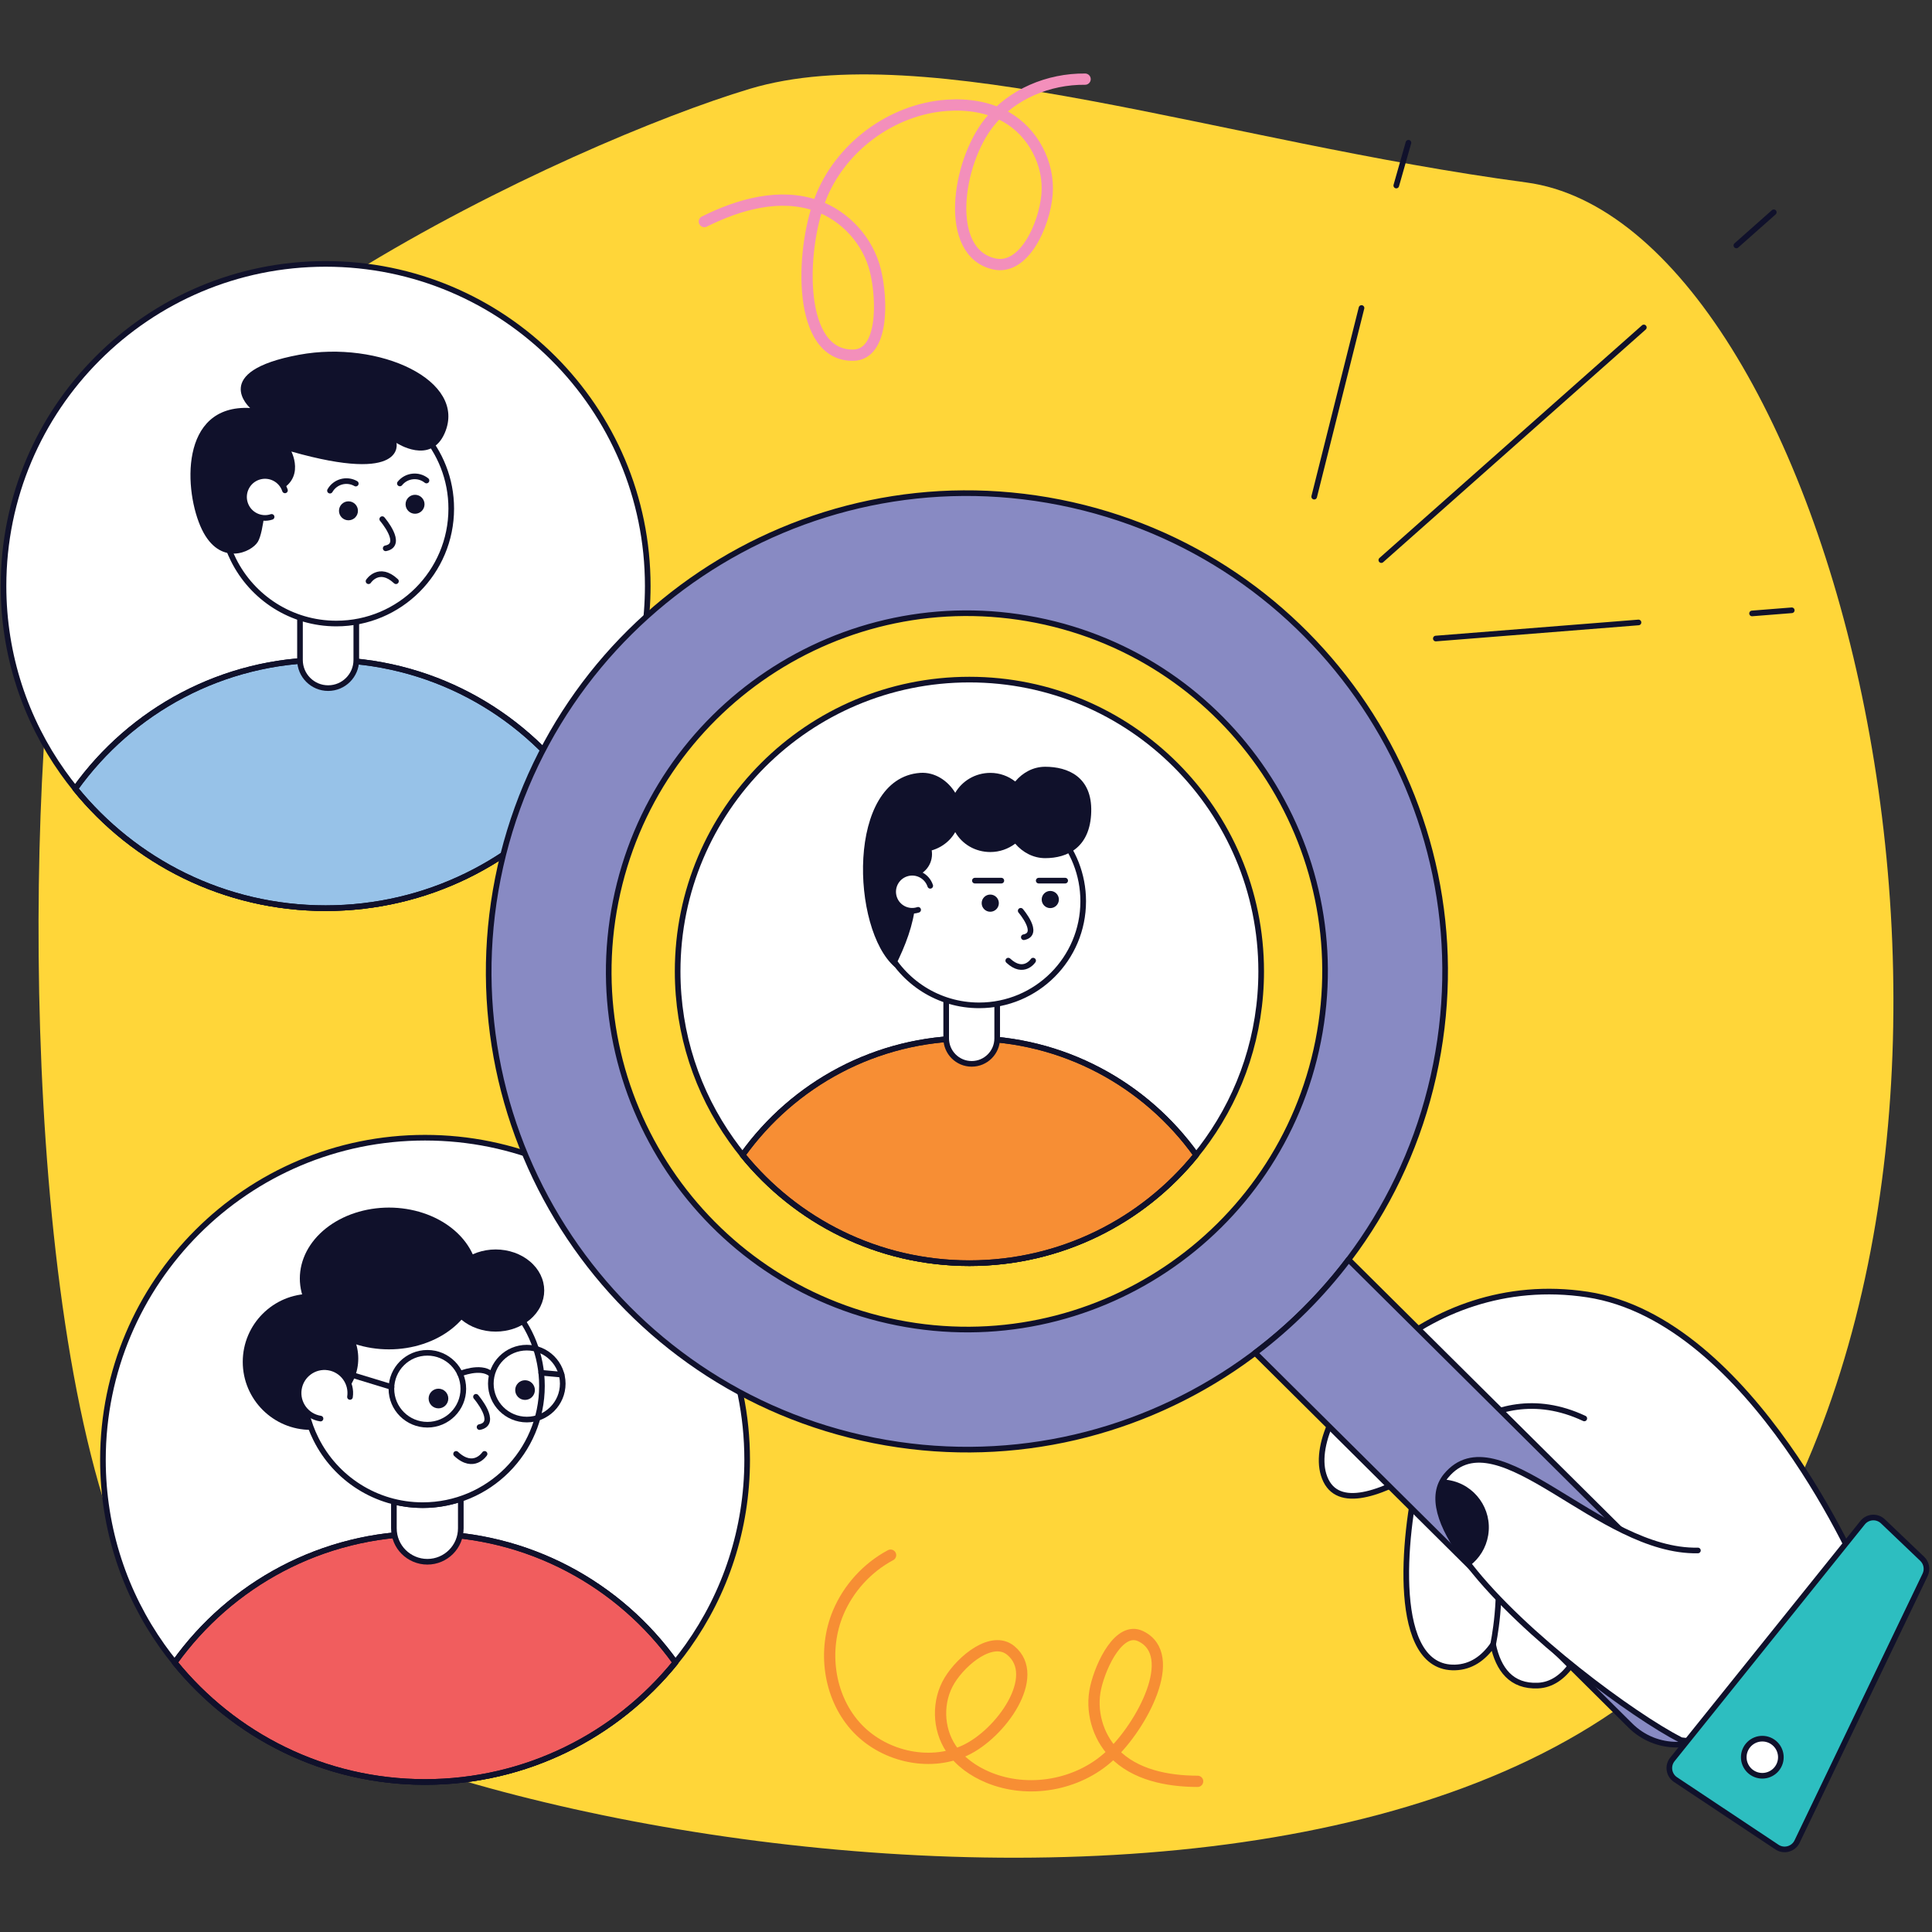 <svg xmlns="http://www.w3.org/2000/svg" xmlns:xlink="http://www.w3.org/1999/xlink" width="1000" viewBox="0 0 750 750" height="1000" preserveAspectRatio="xMidYMid meet"><rect x="0" y="0" width="750" height="750" fill="#333333" stroke="none"/><defs><clipPath id="7d25c0ec12"><path d="M 14.238 28.336 L 735.738 28.336 L 735.738 721.336 L 14.238 721.336 Z M 14.238 28.336 " clip-rule="nonzero"></path></clipPath><clipPath id="693cb5d9b1"><path d="M 271 28.336 L 424 28.336 L 424 141 L 271 141 Z M 271 28.336 " clip-rule="nonzero"></path></clipPath></defs><g clip-path="url(#7d25c0ec12)"><path fill="#ffd639" d="M 291.051 34.488 C 222.754 54.992 37.406 140.238 23.199 229.227 C 8.992 318.219 8.863 540.266 57.914 625.188 C 106.965 710.105 564.277 797.168 680.102 609.07 C 795.926 420.977 710.227 86.516 592.438 70.82 C 474.645 55.129 359.352 13.988 291.051 34.488 Z M 291.051 34.488 " fill-opacity="1" fill-rule="evenodd"></path></g><path stroke-linecap="round" transform="matrix(1.458, 0, 0, 1.458, -172.138, -172.421)" fill-opacity="1" fill="#ffffff" fill-rule="nonzero" stroke-linejoin="round" d="M 119 274.282 C 119 292.775 124.851 309.901 134.793 323.897 C 135.851 325.384 136.947 326.834 138.099 328.251 C 153.822 347.66 177.845 360.062 204.759 360.062 C 231.671 360.062 255.707 347.66 271.417 328.251 C 272.569 326.834 273.676 325.395 274.723 323.911 C 284.676 309.911 290.53 292.775 290.53 274.282 C 290.53 226.923 252.128 188.523 204.759 188.523 C 157.391 188.523 119 226.923 119 274.282 Z M 119 274.282 " stroke="#10112b" stroke-width="1.5" stroke-opacity="1" stroke-miterlimit="10"></path><path stroke-linecap="round" transform="matrix(1.458, 0, 0, 1.458, -172.138, -172.421)" fill-opacity="1" fill="#97c2e8" fill-rule="nonzero" stroke-linejoin="round" d="M 138.099 328.251 C 153.822 347.66 177.845 360.062 204.759 360.062 C 231.671 360.062 255.707 347.66 271.417 328.251 C 256.562 307.497 232.241 293.964 204.759 293.964 C 177.285 293.964 152.965 307.487 138.099 328.251 Z M 138.099 328.251 " stroke="#10112b" stroke-width="1.5" stroke-opacity="1" stroke-miterlimit="10"></path><path stroke-linecap="round" transform="matrix(1.458, 0, 0, 1.458, -172.138, -172.421)" fill="none" stroke-linejoin="round" d="M 138.099 328.251 C 153.822 347.66 177.845 360.062 204.759 360.062 C 231.671 360.062 255.707 347.66 271.417 328.251 C 256.562 307.497 232.241 293.964 204.759 293.964 C 177.285 293.964 152.965 307.487 138.099 328.251 Z M 138.099 328.251 " stroke="#10112b" stroke-width="1.5" stroke-opacity="1" stroke-miterlimit="10"></path><path stroke-linecap="round" transform="matrix(1.458, 0, 0, 1.458, -172.138, -172.421)" fill-opacity="1" fill="#ffffff" fill-rule="nonzero" stroke-linejoin="round" d="M 197.938 280.203 L 197.938 293.975 C 197.938 298.117 201.295 301.472 205.434 301.472 C 209.574 301.472 212.93 298.117 212.93 293.975 L 212.93 280.203 Z M 197.938 280.203 " stroke="#10112b" stroke-width="1.5" stroke-opacity="1" stroke-miterlimit="10"></path><path stroke-linecap="round" transform="matrix(1.458, 0, 0, 1.458, -172.138, -172.421)" fill-opacity="1" fill="#ffffff" fill-rule="nonzero" stroke-linejoin="round" d="M 177.012 253.678 C 177.012 258.579 178.164 263.206 180.222 267.308 C 185.218 277.369 195.613 284.278 207.613 284.278 C 224.512 284.278 238.21 270.579 238.21 253.678 C 238.21 245.817 235.239 238.634 230.339 233.211 C 224.761 226.992 216.638 223.081 207.613 223.081 C 190.713 223.081 177.012 236.78 177.012 253.678 Z M 177.012 253.678 " stroke="#10112b" stroke-width="1.5" stroke-opacity="1" stroke-miterlimit="10"></path><path fill="#10112b" d="M 153.91 171.938 C 153.91 171.938 157.812 187.988 113.113 175.285 C 113.113 175.285 120.055 188.574 103.348 192.105 C 103.348 192.105 102.48 206.328 100.113 210.297 C 97.637 214.453 85.363 220.031 78.367 205.516 C 71.375 191.004 69.477 156.922 97.102 158.383 C 97.102 158.383 81.094 144.203 116.133 137.715 C 147.211 131.961 181.562 147.719 172.617 168.168 C 167.145 180.691 153.91 171.938 153.91 171.938 Z M 153.91 171.938 " fill-opacity="1" fill-rule="nonzero"></path><path stroke-linecap="round" transform="matrix(1.458, 0, 0, 1.458, -172.138, -172.421)" fill="none" stroke-linejoin="round" d="M 216.188 273.012 C 216.188 273.012 218.958 268.773 223.491 273.012 " stroke="#10112b" stroke-width="1.5" stroke-opacity="1" stroke-miterlimit="10"></path><path fill="#10112b" d="M 157.441 195.758 C 157.441 197.797 159.086 199.438 161.121 199.438 C 163.156 199.438 164.801 197.797 164.801 195.758 C 164.801 193.723 163.156 192.078 161.121 192.078 C 159.086 192.078 157.441 193.723 157.441 195.758 Z M 157.441 195.758 " fill-opacity="1" fill-rule="nonzero"></path><path fill="#10112b" d="M 131.594 198.297 C 131.594 200.332 133.238 201.977 135.273 201.977 C 137.309 201.977 138.953 200.332 138.953 198.297 C 138.953 196.262 137.309 194.617 135.273 194.617 C 133.238 194.617 131.594 196.262 131.594 198.297 Z M 131.594 198.297 " fill-opacity="1" fill-rule="nonzero"></path><path stroke-linecap="round" transform="matrix(1.458, 0, 0, 1.458, -172.138, -172.421)" fill="none" stroke-linejoin="round" d="M 219.84 256.478 C 219.84 256.478 225.691 263.286 220.756 264.251 " stroke="#10112b" stroke-width="1.5" stroke-opacity="1" stroke-miterlimit="10"></path><path stroke-linecap="round" transform="matrix(1.458, 0, 0, 1.458, -172.138, -172.421)" fill-opacity="1" fill="#ffffff" fill-rule="nonzero" stroke-linejoin="round" d="M 190.381 255.883 C 187.45 256.851 184.289 255.262 183.319 252.325 C 182.354 249.397 183.948 246.232 186.879 245.265 C 189.813 244.298 192.971 245.895 193.939 248.823 " stroke="#10112b" stroke-width="1.5" stroke-opacity="1" stroke-miterlimit="10"></path><path stroke-linecap="round" transform="matrix(1.458, 0, 0, 1.458, -172.138, -172.421)" fill="none" stroke-linejoin="round" d="M 205.922 248.898 C 207.302 246.482 210.38 245.635 212.797 247.015 " stroke="#10112b" stroke-width="1.5" stroke-opacity="1" stroke-miterlimit="10"></path><path stroke-linecap="round" transform="matrix(1.458, 0, 0, 1.458, -172.138, -172.421)" fill="none" stroke-linejoin="round" d="M 224.534 246.98 C 226.275 244.81 229.45 244.459 231.617 246.2 " stroke="#10112b" stroke-width="1.5" stroke-opacity="1" stroke-miterlimit="10"></path><path stroke-linecap="round" transform="matrix(1.458, 0, 0, 1.458, -172.138, -172.421)" fill-opacity="1" fill="#ffffff" fill-rule="nonzero" stroke-linejoin="round" d="M 613.727 538.222 C 613.727 538.222 584.815 591.396 565.646 581.571 C 558.967 578.163 547.721 570.599 536.458 561.505 C 534.138 564.731 531.217 566.893 527.547 567.052 C 520.501 567.365 517.013 562.781 515.604 556.104 C 513 559.836 509.694 562.098 505.501 562.226 C 488.454 562.754 491.57 527.486 495.881 509.894 C 484.995 516.349 473.35 520.44 470.47 510.853 C 465.527 494.4 496.609 456.244 540.693 462.926 C 584.78 469.608 613.727 538.222 613.727 538.222 Z M 613.727 538.222 " stroke="#10112b" stroke-width="1.5" stroke-opacity="1" stroke-miterlimit="10"></path><path stroke-linecap="round" transform="matrix(1.458, 0, 0, 1.458, -172.138, -172.421)" fill-opacity="1" fill="#ffffff" fill-rule="nonzero" stroke-linejoin="round" d="M 495.881 509.894 C 495.881 509.894 513.565 483.554 539.89 495.922 " stroke="#10112b" stroke-width="1.5" stroke-opacity="1" stroke-miterlimit="10"></path><path stroke-linecap="round" transform="matrix(1.458, 0, 0, 1.458, -172.138, -172.421)" fill="none" stroke-linejoin="round" d="M 515.604 556.104 C 515.604 556.104 518.46 542.951 516.276 531.114 " stroke="#10112b" stroke-width="1.5" stroke-opacity="1" stroke-miterlimit="10"></path><path stroke-linecap="round" transform="matrix(1.458, 0, 0, 1.458, -172.138, -172.421)" fill-opacity="1" fill="#ffffff" fill-rule="nonzero" stroke-linejoin="round" d="M 145.471 506.933 C 145.471 525.426 151.323 542.552 161.265 556.549 C 162.323 558.036 163.419 559.488 164.571 560.903 C 180.294 580.311 204.317 592.717 231.229 592.717 C 258.142 592.717 282.179 580.311 297.889 560.903 C 299.041 559.488 300.148 558.049 301.195 556.562 C 311.148 542.563 316.999 525.426 316.999 506.933 C 316.999 459.577 278.597 421.175 231.229 421.175 C 183.86 421.175 145.471 459.577 145.471 506.933 Z M 145.471 506.933 " stroke="#10112b" stroke-width="1.5" stroke-opacity="1" stroke-miterlimit="10"></path><path stroke-linecap="round" transform="matrix(1.458, 0, 0, 1.458, -172.138, -172.421)" fill-opacity="1" fill="#f15d5e" fill-rule="nonzero" stroke-linejoin="round" d="M 164.571 560.903 C 180.294 580.311 204.317 592.717 231.229 592.717 C 258.142 592.717 282.179 580.311 297.889 560.903 C 283.034 540.149 258.713 526.616 231.229 526.616 C 203.757 526.616 179.437 540.138 164.571 560.903 Z M 164.571 560.903 " stroke="#10112b" stroke-width="1.5" stroke-opacity="1" stroke-miterlimit="10"></path><path stroke-linecap="round" transform="matrix(1.458, 0, 0, 1.458, -172.138, -172.421)" fill="none" stroke-linejoin="round" d="M 164.571 560.903 C 180.294 580.311 204.317 592.717 231.229 592.717 C 258.142 592.717 282.179 580.311 297.889 560.903 C 283.034 540.149 258.713 526.616 231.229 526.616 C 203.757 526.616 179.437 540.138 164.571 560.903 Z M 164.571 560.903 " stroke="#10112b" stroke-width="1.5" stroke-opacity="1" stroke-miterlimit="10"></path><path fill="#10112b" d="M 147.023 528.668 C 147.023 543.234 135.211 555.074 120.645 555.074 C 106.074 555.074 94.238 543.234 94.238 528.668 C 94.238 514.102 106.074 502.266 120.645 502.266 C 135.211 502.266 147.023 514.102 147.023 528.668 Z M 147.023 528.668 " fill-opacity="1" fill-rule="nonzero"></path><path stroke-linecap="round" transform="matrix(1.458, 0, 0, 1.458, -172.138, -172.421)" fill-opacity="1" fill="#ffffff" fill-rule="nonzero" stroke-linejoin="round" d="M 240.755 517.345 L 240.755 525.169 C 240.755 530.096 236.769 534.083 231.853 534.083 C 229.396 534.083 227.164 533.081 225.546 531.476 C 223.928 529.858 222.939 527.639 222.939 525.169 L 222.939 518.074 C 225.396 518.688 227.955 519.014 230.599 519.014 C 234.149 519.014 237.57 518.425 240.755 517.345 Z M 240.755 517.345 " stroke="#10112b" stroke-width="1.5" stroke-opacity="1" stroke-miterlimit="10"></path><path stroke-linecap="round" transform="matrix(1.458, 0, 0, 1.458, -172.138, -172.421)" fill-opacity="1" fill="#ffffff" fill-rule="nonzero" stroke-linejoin="round" d="M 198.849 487.254 C 198.849 492.339 200.047 497.141 202.182 501.398 C 207.366 511.842 218.152 519.012 230.604 519.012 C 248.144 519.012 262.362 504.793 262.362 487.254 C 262.362 479.098 259.276 471.642 254.191 466.015 C 248.404 459.558 239.973 455.499 230.604 455.499 C 213.067 455.499 198.849 469.718 198.849 487.254 Z M 198.849 487.254 " stroke="#10112b" stroke-width="1.5" stroke-opacity="1" stroke-miterlimit="10"></path><path stroke-linecap="round" transform="matrix(1.458, 0, 0, 1.458, -172.138, -172.421)" fill="none" stroke-linejoin="round" d="M 247.086 505.363 C 247.086 505.363 244.209 509.765 239.504 505.363 " stroke="#10112b" stroke-width="1.5" stroke-opacity="1" stroke-miterlimit="10"></path><path fill="#10112b" d="M 200 539.625 C 200 541.738 201.707 543.445 203.82 543.445 C 205.934 543.445 207.641 541.738 207.641 539.625 C 207.641 537.512 205.934 535.805 203.82 535.805 C 201.707 535.805 200 537.512 200 539.625 Z M 200 539.625 " fill-opacity="1" fill-rule="nonzero"></path><path fill="#10112b" d="M 166.391 542.906 C 166.391 545.02 168.098 546.723 170.211 546.723 C 172.324 546.723 174.031 545.02 174.031 542.906 C 174.031 540.793 172.324 539.086 170.211 539.086 C 168.098 539.086 166.391 540.793 166.391 542.906 Z M 166.391 542.906 " fill-opacity="1" fill-rule="nonzero"></path><path stroke-linecap="round" transform="matrix(1.458, 0, 0, 1.458, -172.138, -172.421)" fill="none" stroke-linejoin="round" d="M 244.798 490.161 C 244.798 490.161 250.869 497.226 245.749 498.226 " stroke="#10112b" stroke-width="1.5" stroke-opacity="1" stroke-miterlimit="10"></path><path stroke-linecap="round" transform="matrix(1.458, 0, 0, 1.458, -172.138, -172.421)" fill="none" stroke-linejoin="round" d="M 267.897 486.659 C 267.897 491.943 263.616 496.224 258.333 496.224 C 253.033 496.224 248.75 491.943 248.75 486.659 C 248.75 481.36 253.033 477.075 258.333 477.075 C 263.616 477.075 267.897 481.36 267.897 486.659 Z M 267.897 486.659 " stroke="#10112b" stroke-width="1.5" stroke-opacity="1" stroke-miterlimit="10"></path><path stroke-linecap="round" transform="matrix(1.458, 0, 0, 1.458, -172.138, -172.421)" fill="none" stroke-linejoin="round" d="M 241.428 488.031 C 241.428 493.315 237.144 497.596 231.861 497.596 C 226.562 497.596 222.278 493.315 222.278 488.031 C 222.278 482.731 226.562 478.45 231.861 478.45 C 237.144 478.45 241.428 482.731 241.428 488.031 Z M 241.428 488.031 " stroke="#10112b" stroke-width="1.5" stroke-opacity="1" stroke-miterlimit="10"></path><path stroke-linecap="round" transform="matrix(1.458, 0, 0, 1.458, -172.138, -172.421)" fill="none" stroke-linejoin="round" d="M 207.481 483.029 L 222.297 487.543 " stroke="#10112b" stroke-width="1.5" stroke-opacity="1" stroke-miterlimit="10"></path><path stroke-linecap="round" transform="matrix(1.458, 0, 0, 1.458, -172.138, -172.421)" fill="none" stroke-linejoin="round" d="M 240.554 484.034 C 240.554 484.034 245.939 481.772 248.75 484.034 " stroke="#10112b" stroke-width="1.5" stroke-opacity="1" stroke-miterlimit="10"></path><path fill="#10112b" d="M 211.266 500.98 C 211.266 501.504 211.234 502.023 211.176 502.543 C 211.113 503.062 211.023 503.578 210.902 504.094 C 210.781 504.605 210.633 505.109 210.453 505.609 C 210.273 506.109 210.066 506.602 209.832 507.082 C 209.594 507.566 209.332 508.039 209.039 508.496 C 208.75 508.957 208.43 509.406 208.09 509.84 C 207.746 510.273 207.379 510.691 206.984 511.098 C 206.594 511.5 206.18 511.887 205.742 512.258 C 205.305 512.625 204.848 512.977 204.371 513.309 C 203.895 513.637 203.398 513.949 202.887 514.238 C 202.371 514.531 201.844 514.797 201.301 515.043 C 200.754 515.289 200.195 515.512 199.625 515.711 C 199.055 515.914 198.477 516.09 197.883 516.238 C 197.293 516.391 196.695 516.52 196.09 516.621 C 195.484 516.723 194.875 516.797 194.258 516.852 C 193.645 516.902 193.027 516.926 192.41 516.926 C 191.793 516.926 191.18 516.902 190.562 516.852 C 189.949 516.797 189.34 516.723 188.734 516.621 C 188.129 516.52 187.527 516.391 186.938 516.238 C 186.348 516.09 185.766 515.914 185.195 515.711 C 184.625 515.512 184.066 515.289 183.523 515.043 C 182.98 514.797 182.449 514.531 181.938 514.238 C 181.422 513.949 180.926 513.637 180.449 513.309 C 179.973 512.977 179.516 512.625 179.078 512.258 C 178.645 511.887 178.227 511.5 177.836 511.098 C 177.445 510.691 177.078 510.273 176.734 509.84 C 176.391 509.406 176.074 508.957 175.785 508.496 C 175.492 508.039 175.23 507.566 174.992 507.082 C 174.758 506.602 174.547 506.109 174.367 505.609 C 174.191 505.109 174.039 504.605 173.918 504.094 C 173.801 503.578 173.707 503.062 173.648 502.543 C 173.586 502.023 173.559 501.504 173.559 500.98 C 173.559 500.461 173.586 499.938 173.648 499.418 C 173.707 498.898 173.801 498.383 173.918 497.871 C 174.039 497.359 174.191 496.852 174.367 496.352 C 174.547 495.852 174.758 495.363 174.992 494.879 C 175.23 494.398 175.492 493.926 175.785 493.465 C 176.074 493.004 176.391 492.555 176.734 492.121 C 177.078 491.688 177.445 491.27 177.836 490.867 C 178.23 490.461 178.645 490.074 179.078 489.707 C 179.516 489.336 179.973 488.988 180.449 488.656 C 180.926 488.324 181.422 488.012 181.938 487.723 C 182.449 487.434 182.98 487.164 183.523 486.918 C 184.066 486.672 184.625 486.449 185.195 486.25 C 185.766 486.051 186.348 485.875 186.938 485.723 C 187.527 485.57 188.129 485.445 188.734 485.344 C 189.34 485.242 189.949 485.164 190.562 485.113 C 191.18 485.062 191.793 485.035 192.41 485.035 C 193.027 485.035 193.645 485.062 194.258 485.113 C 194.875 485.164 195.484 485.242 196.09 485.344 C 196.695 485.445 197.293 485.57 197.883 485.723 C 198.477 485.875 199.055 486.051 199.625 486.25 C 200.195 486.449 200.754 486.672 201.301 486.918 C 201.844 487.164 202.371 487.434 202.887 487.723 C 203.398 488.012 203.895 488.324 204.371 488.656 C 204.852 488.988 205.305 489.336 205.742 489.707 C 206.18 490.074 206.594 490.461 206.984 490.867 C 207.379 491.27 207.746 491.688 208.09 492.121 C 208.43 492.555 208.75 493.004 209.039 493.465 C 209.332 493.926 209.594 494.398 209.832 494.879 C 210.066 495.363 210.273 495.852 210.453 496.352 C 210.633 496.852 210.781 497.359 210.902 497.871 C 211.023 498.383 211.113 498.898 211.176 499.418 C 211.234 499.938 211.266 500.461 211.266 500.98 Z M 211.266 500.98 " fill-opacity="1" fill-rule="nonzero"></path><path fill="#10112b" d="M 185.594 496.301 C 185.594 497.203 185.539 498.102 185.43 499 C 185.316 499.895 185.152 500.785 184.93 501.672 C 184.707 502.555 184.434 503.426 184.105 504.289 C 183.777 505.152 183.395 506 182.961 506.832 C 182.527 507.664 182.043 508.48 181.508 509.273 C 180.977 510.066 180.395 510.84 179.766 511.59 C 179.133 512.34 178.461 513.062 177.742 513.758 C 177.023 514.457 176.262 515.121 175.461 515.762 C 174.66 516.398 173.82 517 172.945 517.574 C 172.07 518.145 171.16 518.68 170.219 519.184 C 169.277 519.684 168.305 520.145 167.305 520.57 C 166.305 520.996 165.281 521.379 164.234 521.727 C 163.188 522.07 162.125 522.375 161.039 522.637 C 159.953 522.898 158.855 523.117 157.746 523.293 C 156.633 523.469 155.516 523.598 154.387 523.688 C 153.258 523.777 152.129 523.82 150.996 523.82 C 149.863 523.82 148.73 523.777 147.605 523.688 C 146.477 523.598 145.355 523.469 144.246 523.293 C 143.133 523.117 142.035 522.898 140.953 522.637 C 139.867 522.375 138.801 522.07 137.754 521.727 C 136.707 521.379 135.684 520.996 134.684 520.57 C 133.684 520.145 132.715 519.684 131.773 519.184 C 130.832 518.68 129.922 518.145 129.047 517.574 C 128.168 517 127.332 516.398 126.527 515.762 C 125.727 515.121 124.969 514.457 124.25 513.758 C 123.531 513.062 122.855 512.34 122.227 511.59 C 121.598 510.84 121.016 510.066 120.48 509.273 C 119.945 508.48 119.461 507.664 119.027 506.832 C 118.594 506 118.215 505.152 117.887 504.289 C 117.555 503.426 117.281 502.555 117.059 501.668 C 116.84 500.785 116.672 499.895 116.562 499 C 116.449 498.102 116.395 497.203 116.395 496.301 C 116.395 495.398 116.449 494.5 116.562 493.605 C 116.672 492.707 116.84 491.816 117.059 490.934 C 117.281 490.047 117.555 489.176 117.887 488.312 C 118.215 487.449 118.594 486.602 119.027 485.77 C 119.461 484.938 119.945 484.125 120.48 483.328 C 121.016 482.535 121.598 481.762 122.227 481.012 C 122.855 480.262 123.531 479.539 124.25 478.844 C 124.969 478.148 125.727 477.48 126.527 476.844 C 127.332 476.207 128.168 475.602 129.047 475.027 C 129.922 474.457 130.832 473.922 131.773 473.422 C 132.715 472.918 133.684 472.457 134.684 472.031 C 135.684 471.605 136.707 471.223 137.754 470.879 C 138.801 470.531 139.867 470.23 140.953 469.969 C 142.035 469.707 143.133 469.488 144.246 469.312 C 145.355 469.137 146.477 469.004 147.605 468.914 C 148.73 468.828 149.863 468.781 150.996 468.781 C 152.129 468.781 153.258 468.828 154.387 468.914 C 155.516 469.004 156.633 469.137 157.746 469.312 C 158.855 469.488 159.953 469.707 161.039 469.969 C 162.125 470.23 163.188 470.531 164.234 470.879 C 165.281 471.223 166.305 471.605 167.305 472.031 C 168.305 472.457 169.277 472.918 170.219 473.422 C 171.16 473.922 172.07 474.457 172.945 475.027 C 173.82 475.602 174.66 476.207 175.461 476.844 C 176.262 477.48 177.023 478.148 177.742 478.844 C 178.461 479.539 179.133 480.262 179.766 481.012 C 180.395 481.762 180.977 482.535 181.508 483.328 C 182.043 484.125 182.527 484.938 182.961 485.77 C 183.395 486.602 183.777 487.449 184.105 488.312 C 184.434 489.176 184.707 490.047 184.93 490.934 C 185.152 491.816 185.316 492.707 185.43 493.605 C 185.539 494.5 185.594 495.398 185.594 496.301 Z M 185.594 496.301 " fill-opacity="1" fill-rule="nonzero"></path><path fill="#10112b" d="M 139.078 527.379 C 139.078 538.164 130.332 546.926 119.547 546.926 C 108.762 546.926 99.996 538.164 99.996 527.379 C 99.996 516.59 108.762 507.828 119.547 507.828 C 130.332 507.828 139.078 516.59 139.078 527.379 Z M 139.078 527.379 " fill-opacity="1" fill-rule="nonzero"></path><path stroke-linecap="round" transform="matrix(1.458, 0, 0, 1.458, -172.138, -172.421)" fill-opacity="1" fill="#ffffff" fill-rule="nonzero" stroke-linejoin="round" d="M 203.404 495.964 C 199.648 495.388 197.065 491.868 197.641 488.111 C 198.217 484.355 201.737 481.772 205.493 482.348 C 209.249 482.924 211.827 486.445 211.251 490.201 " stroke="#10112b" stroke-width="1.5" stroke-opacity="1" stroke-miterlimit="10"></path><path stroke-linecap="round" transform="matrix(1.458, 0, 0, 1.458, -172.138, -172.421)" fill="none" stroke-linejoin="round" d="M 262.172 483.768 L 267.594 484.256 " stroke="#10112b" stroke-width="1.5" stroke-opacity="1" stroke-miterlimit="10"></path><path stroke-linecap="round" transform="matrix(1.458, 0, 0, 1.458, -172.138, -172.421)" fill-opacity="1" fill="#ffffff" fill-rule="nonzero" stroke-linejoin="round" d="M 298.489 376.883 C 298.489 393.634 303.788 409.147 312.796 421.826 C 313.752 423.173 314.743 424.489 315.788 425.77 C 330.03 443.351 351.792 454.585 376.169 454.585 C 400.548 454.585 422.319 443.351 436.55 425.77 C 437.595 424.489 438.597 423.184 439.542 421.836 C 448.56 409.158 453.859 393.634 453.859 376.883 C 453.859 333.987 419.077 299.205 376.169 299.205 C 333.261 299.205 298.489 333.987 298.489 376.883 Z M 298.489 376.883 " stroke="#10112b" stroke-width="1.5" stroke-opacity="1" stroke-miterlimit="10"></path><path stroke-linecap="round" transform="matrix(1.458, 0, 0, 1.458, -172.138, -172.421)" fill-opacity="1" fill="#f78e34" fill-rule="nonzero" stroke-linejoin="round" d="M 315.788 425.77 C 330.03 443.351 351.792 454.585 376.169 454.585 C 400.548 454.585 422.319 443.351 436.55 425.77 C 423.093 406.972 401.066 394.711 376.169 394.711 C 351.286 394.711 329.256 406.961 315.788 425.77 Z M 315.788 425.77 " stroke="#10112b" stroke-width="1.5" stroke-opacity="1" stroke-miterlimit="10"></path><path stroke-linecap="round" transform="matrix(1.458, 0, 0, 1.458, -172.138, -172.421)" fill="none" stroke-linejoin="round" d="M 315.788 425.77 C 330.03 443.351 351.792 454.585 376.169 454.585 C 400.548 454.585 422.319 443.351 436.55 425.77 C 423.093 406.972 401.066 394.711 376.169 394.711 C 351.286 394.711 329.256 406.961 315.788 425.77 Z M 315.788 425.77 " stroke="#10112b" stroke-width="1.5" stroke-opacity="1" stroke-miterlimit="10"></path><path stroke-linecap="round" transform="matrix(1.458, 0, 0, 1.458, -172.138, -172.421)" fill-opacity="1" fill="#ffffff" fill-rule="nonzero" stroke-linejoin="round" d="M 369.991 382.247 L 369.991 394.724 C 369.991 398.473 373.032 401.514 376.78 401.514 C 380.53 401.514 383.571 398.473 383.571 394.724 L 383.571 382.247 Z M 369.991 382.247 " stroke="#10112b" stroke-width="1.5" stroke-opacity="1" stroke-miterlimit="10"></path><path stroke-linecap="round" transform="matrix(1.458, 0, 0, 1.458, -172.138, -172.421)" fill-opacity="1" fill="#ffffff" fill-rule="nonzero" stroke-linejoin="round" d="M 351.037 358.222 C 351.037 362.661 352.081 366.852 353.943 370.568 C 358.468 379.68 367.885 385.939 378.754 385.939 C 394.062 385.939 406.472 373.531 406.472 358.222 C 406.472 351.103 403.777 344.595 399.34 339.684 C 394.287 334.049 386.931 330.504 378.754 330.504 C 363.446 330.504 351.037 342.915 351.037 358.222 Z M 351.037 358.222 " stroke="#10112b" stroke-width="1.5" stroke-opacity="1" stroke-miterlimit="10"></path><path stroke-linecap="round" transform="matrix(1.458, 0, 0, 1.458, -172.138, -172.421)" fill="none" stroke-linejoin="round" d="M 393.138 374.03 C 393.138 374.03 390.628 377.869 386.521 374.03 " stroke="#10112b" stroke-width="1.5" stroke-opacity="1" stroke-miterlimit="10"></path><path fill="#10112b" d="M 404.387 349.195 C 404.387 351.039 405.875 352.527 407.719 352.527 C 409.562 352.527 411.055 351.039 411.055 349.195 C 411.055 347.352 409.562 345.863 407.719 345.863 C 405.875 345.863 404.387 347.352 404.387 349.195 Z M 404.387 349.195 " fill-opacity="1" fill-rule="nonzero"></path><path fill="#10112b" d="M 381.086 350.605 C 381.086 352.449 382.574 353.938 384.418 353.938 C 386.262 353.938 387.754 352.449 387.754 350.605 C 387.754 348.758 386.262 347.27 384.418 347.27 C 382.574 347.27 381.086 348.758 381.086 350.605 Z M 381.086 350.605 " fill-opacity="1" fill-rule="nonzero"></path><path stroke-linecap="round" transform="matrix(1.458, 0, 0, 1.458, -172.138, -172.421)" fill="none" stroke-linejoin="round" d="M 389.83 360.759 C 389.83 360.759 395.129 366.924 390.66 367.798 " stroke="#10112b" stroke-width="1.5" stroke-opacity="1" stroke-miterlimit="10"></path><path fill="#10112b" d="M 423.613 315.176 C 423.23 328.961 414.418 333.133 405.746 333.133 C 401.168 333.133 397.062 330.941 394.105 327.512 C 391.426 329.516 388.086 330.758 384.469 330.758 C 378.559 330.758 373.5 327.695 370.82 323.023 C 368.156 327.695 363.008 330.758 357.188 330.758 C 354.34 330.758 351.656 330.039 349.359 328.766 C 359.469 342.734 355.785 358.711 347.355 375.379 C 330.402 360.828 328.473 302.102 357.188 300.031 C 362.992 299.613 368.062 303.188 370.82 307.766 C 373.5 303.188 378.559 300.031 384.469 300.031 C 388.086 300.031 391.426 301.273 394.105 303.371 C 397.062 299.848 401.168 297.656 405.746 297.656 C 414.418 297.656 424 301.473 423.613 315.176 Z M 423.613 315.176 " fill-opacity="1" fill-rule="nonzero"></path><path fill="#10112b" d="M 361.805 331.555 C 361.805 336.5 357.809 340.5 352.859 340.5 C 347.91 340.5 343.898 336.5 343.898 331.555 C 343.898 326.605 347.91 322.594 352.859 322.594 C 357.809 322.594 361.805 326.605 361.805 331.555 Z M 361.805 331.555 " fill-opacity="1" fill-rule="nonzero"></path><path stroke-linecap="round" transform="matrix(1.458, 0, 0, 1.458, -172.138, -172.421)" fill-opacity="1" fill="#ffffff" fill-rule="nonzero" stroke-linejoin="round" d="M 362.522 360.504 C 359.869 361.378 357.006 359.939 356.127 357.281 C 355.253 354.626 356.697 351.759 359.35 350.886 C 362.01 350.007 364.871 351.454 365.745 354.109 " stroke="#10112b" stroke-width="1.5" stroke-opacity="1" stroke-miterlimit="10"></path><path stroke-linecap="round" transform="matrix(1.458, 0, 0, 1.458, -172.138, -172.421)" fill="none" stroke-linejoin="round" d="M 377.632 352.732 L 384.675 352.732 " stroke="#10112b" stroke-width="1.5" stroke-opacity="1" stroke-miterlimit="10"></path><path stroke-linecap="round" transform="matrix(1.458, 0, 0, 1.458, -172.138, -172.421)" fill="none" stroke-linejoin="round" d="M 394.628 352.732 L 401.671 352.732 " stroke="#10112b" stroke-width="1.5" stroke-opacity="1" stroke-miterlimit="10"></path><path stroke-linecap="round" transform="matrix(1.458, 0, 0, 1.458, -172.138, -172.421)" fill-opacity="1" fill="#888ac3" fill-rule="nonzero" stroke-linejoin="round" d="M 400.251 252.012 C 331.278 238.347 264.286 283.185 250.628 352.156 C 236.964 421.118 281.801 488.111 350.769 501.781 C 419.733 515.443 486.726 470.605 500.387 401.642 C 514.053 332.669 469.216 265.676 400.251 252.012 Z M 469.034 395.424 C 458.808 447.081 408.637 480.658 356.987 470.425 C 305.326 460.193 271.736 410.018 281.975 358.366 C 292.21 306.707 342.386 273.135 394.041 283.362 C 445.691 293.594 479.268 343.764 469.034 395.424 Z M 469.034 395.424 " stroke="#10112b" stroke-width="1.5" stroke-opacity="1" stroke-miterlimit="10"></path><path stroke-linecap="round" transform="matrix(1.458, 0, 0, 1.458, -172.138, -172.421)" fill-opacity="1" fill="#888ac3" fill-rule="nonzero" stroke-linejoin="round" d="M 477.119 453.64 L 576.965 552.787 C 583.826 559.646 583.816 570.784 576.957 577.645 C 573.531 581.07 569.027 582.792 564.532 582.782 C 560.039 582.792 555.543 581.078 552.109 577.643 L 452.244 478.479 C 461.591 471.419 469.977 463.073 477.119 453.64 Z M 477.119 453.64 " stroke="#10112b" stroke-width="1.5" stroke-opacity="1" stroke-miterlimit="10"></path><path stroke-linecap="round" transform="matrix(1.458, 0, 0, 1.458, -172.138, -172.421)" fill-opacity="1" fill="#ffffff" fill-rule="nonzero" stroke-linejoin="round" d="M 570.139 531.077 C 543.667 531.623 516.812 494.697 503.09 511.191 C 502.814 511.52 502.57 511.855 502.359 512.209 C 498.852 517.836 502.391 526.157 509.402 535.146 C 523.826 553.698 552.98 575.097 565.641 581.579 C 565.641 581.579 586.755 585.115 594.797 565.168 " stroke="#10112b" stroke-width="1.5" stroke-opacity="1" stroke-miterlimit="10"></path><path fill="#10112b" d="M 577.715 595.992 C 576.906 600.879 574.266 605.02 570.602 607.789 C 560.379 594.684 555.219 582.551 560.332 574.348 C 561.012 574.375 561.688 574.453 562.371 574.566 C 572.531 576.246 579.395 585.832 577.715 595.992 Z M 577.715 595.992 " fill-opacity="1" fill-rule="nonzero"></path><path stroke-linecap="round" transform="matrix(1.458, 0, 0, 1.458, -172.138, -172.421)" fill-opacity="1" fill="#2dbec0" fill-rule="nonzero" stroke-linejoin="round" d="M 613.99 523.682 L 563.345 586.712 C 561.989 588.4 562.372 590.887 564.175 592.087 L 591.186 610.054 C 593.05 611.292 595.577 610.598 596.547 608.581 L 630.638 537.558 C 631.326 536.122 631.013 534.402 629.861 533.3 L 619.402 523.323 C 617.843 521.833 615.34 521.999 613.99 523.682 Z M 613.99 523.682 " stroke="#10112b" stroke-width="1.5" stroke-opacity="1" stroke-miterlimit="10"></path><path stroke-linecap="round" transform="matrix(1.458, 0, 0, 1.458, -172.138, -172.421)" fill="none" stroke-linejoin="round" d="M 555.742 205.443 L 485.847 267.386 " stroke="#10112b" stroke-width="1.5" stroke-opacity="1" stroke-miterlimit="10"></path><path stroke-linecap="round" transform="matrix(1.458, 0, 0, 1.458, -172.138, -172.421)" fill="none" stroke-linejoin="round" d="M 590.342 174.778 L 580.381 183.607 " stroke="#10112b" stroke-width="1.5" stroke-opacity="1" stroke-miterlimit="10"></path><path stroke-linecap="round" transform="matrix(1.458, 0, 0, 1.458, -172.138, -172.421)" fill="none" stroke-linejoin="round" d="M 480.572 200.266 L 467.975 250.495 " stroke="#10112b" stroke-width="1.5" stroke-opacity="1" stroke-miterlimit="10"></path><path stroke-linecap="round" transform="matrix(1.458, 0, 0, 1.458, -172.138, -172.421)" fill="none" stroke-linejoin="round" d="M 493.068 156.267 L 489.831 167.659 " stroke="#10112b" stroke-width="1.5" stroke-opacity="1" stroke-miterlimit="10"></path><path stroke-linecap="round" transform="matrix(1.458, 0, 0, 1.458, -172.138, -172.421)" fill="none" stroke-linejoin="round" d="M 554.319 283.989 L 500.36 288.273 " stroke="#10112b" stroke-width="1.5" stroke-opacity="1" stroke-miterlimit="10"></path><path stroke-linecap="round" transform="matrix(1.458, 0, 0, 1.458, -172.138, -172.421)" fill="none" stroke-linejoin="round" d="M 595.127 280.75 L 584.56 281.588 " stroke="#10112b" stroke-width="1.5" stroke-opacity="1" stroke-miterlimit="10"></path><path stroke-linecap="round" transform="matrix(1.458, 0, 0, 1.458, -172.138, -172.421)" fill="none" stroke-linejoin="round" d="M 355.186 532.325 C 348.96 535.647 343.934 541.17 341.212 547.683 C 337.092 557.543 338.673 569.739 345.735 577.758 C 352.797 585.777 365.201 588.832 374.907 584.362 C 384.616 579.896 395.431 564.528 387.201 557.714 C 382.283 553.642 374.224 560.211 370.894 565.661 C 367.564 571.111 367.711 578.489 371.258 583.8 C 373.61 587.32 377.235 589.85 381.141 591.484 C 391.828 595.953 405.028 593.622 413.537 585.756 C 422.045 577.892 432.223 558.949 421.791 553.91 C 416.114 551.169 411.214 561.393 409.805 567.536 C 408.393 573.68 410.276 580.483 414.646 585.027 C 420.232 590.838 428.874 592.526 436.936 592.545 " stroke="#f78e34" stroke-width="3" stroke-opacity="1" stroke-miterlimit="10"></path><g clip-path="url(#693cb5d9b1)"><path stroke-linecap="round" transform="matrix(1.458, 0, 0, 1.458, -172.138, -172.421)" fill="none" stroke-linejoin="round" d="M 406.976 139.331 C 397.275 139.237 387.507 143.283 381.457 150.866 C 372.9 161.588 369.356 185.453 382.727 188.52 C 390.716 190.353 396.168 178.17 396.846 169.998 C 397.524 161.829 393.098 153.454 385.966 149.408 C 381.24 146.726 375.622 145.917 370.203 146.295 C 355.366 147.332 341.571 157.617 336.35 171.544 C 331.126 185.469 330.378 213.065 345.25 212.827 C 353.341 212.696 353.065 198.147 351.138 190.289 C 349.215 182.428 343.133 175.713 335.501 173.021 C 325.743 169.578 314.856 172.624 305.6 177.251 " stroke="#f38fbb" stroke-width="3" stroke-opacity="1" stroke-miterlimit="10"></path></g><path stroke-linecap="round" transform="matrix(1.458, 0, 0, 1.458, -172.138, -172.421)" fill-opacity="1" fill="#ffffff" fill-rule="nonzero" stroke-linejoin="round" d="M 592.228 586.125 C 592.228 586.45 592.196 586.771 592.131 587.09 C 592.07 587.406 591.976 587.717 591.85 588.014 C 591.727 588.314 591.574 588.598 591.395 588.869 C 591.215 589.14 591.009 589.389 590.781 589.619 C 590.551 589.847 590.302 590.053 590.031 590.233 C 589.761 590.412 589.477 590.565 589.176 590.688 C 588.876 590.814 588.568 590.908 588.25 590.97 C 587.933 591.034 587.612 591.066 587.288 591.066 C 586.964 591.066 586.642 591.034 586.323 590.97 C 586.004 590.908 585.696 590.814 585.396 590.688 C 585.096 590.565 584.812 590.412 584.542 590.233 C 584.274 590.053 584.022 589.847 583.794 589.619 C 583.564 589.389 583.36 589.14 583.181 588.869 C 582.999 588.598 582.846 588.314 582.723 588.014 C 582.599 587.717 582.506 587.406 582.441 587.09 C 582.38 586.771 582.348 586.45 582.348 586.125 C 582.348 585.801 582.38 585.48 582.441 585.161 C 582.506 584.842 582.599 584.534 582.723 584.234 C 582.846 583.934 582.999 583.65 583.181 583.379 C 583.36 583.111 583.564 582.862 583.794 582.632 C 584.022 582.401 584.274 582.198 584.542 582.018 C 584.812 581.836 585.096 581.686 585.396 581.56 C 585.696 581.437 586.004 581.343 586.323 581.279 C 586.642 581.217 586.964 581.185 587.288 581.185 C 587.612 581.185 587.933 581.217 588.25 581.279 C 588.568 581.343 588.876 581.437 589.176 581.56 C 589.477 581.686 589.761 581.836 590.031 582.018 C 590.302 582.198 590.551 582.401 590.781 582.632 C 591.009 582.862 591.215 583.111 591.395 583.379 C 591.574 583.65 591.727 583.934 591.85 584.234 C 591.976 584.534 592.07 584.842 592.131 585.161 C 592.196 585.48 592.228 585.801 592.228 586.125 Z M 592.228 586.125 " stroke="#10112b" stroke-width="1.5" stroke-opacity="1" stroke-miterlimit="10"></path></svg>